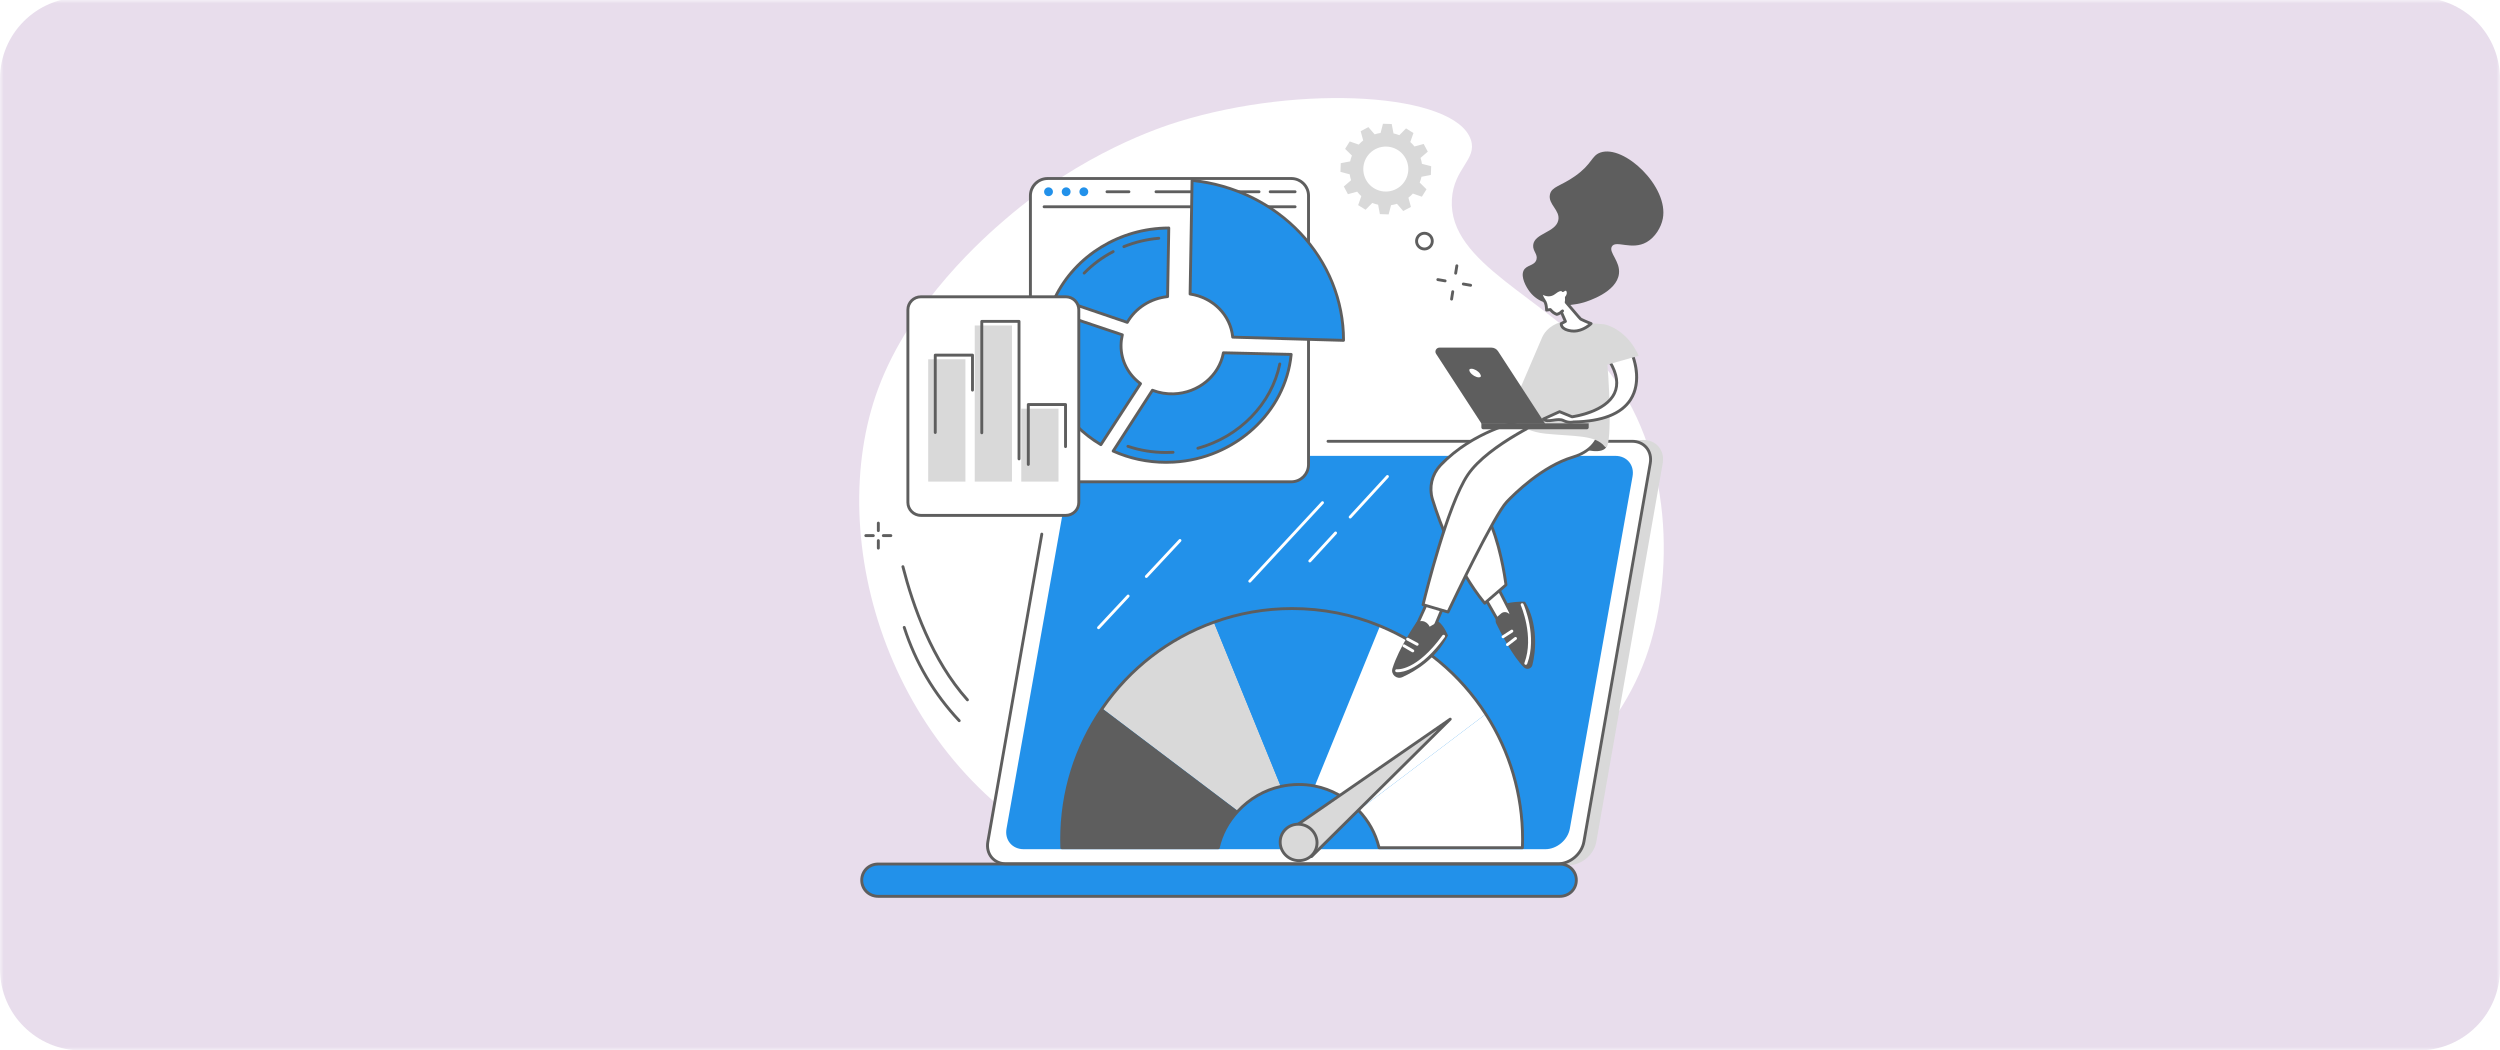 <svg xmlns="http://www.w3.org/2000/svg" xmlns:xlink="http://www.w3.org/1999/xlink" width="476" zoomAndPan="magnify" viewBox="0 0 357 150" height="200" preserveAspectRatio="xMidYMid meet" version="1.2"><defs><filter x="0%" y="0%" width="100%" filterUnits="objectBoundingBox" id="b227015848" height="100%"><feColorMatrix values="0 0 0 0 1 0 0 0 0 1 0 0 0 0 1 0 0 0 1 0" type="matrix" in="SourceGraphic"/></filter><clipPath id="e872dfbdcd"><path d="M 11.617 -0.367 L 345.383 -0.367 C 348.465 -0.367 351.418 0.855 353.598 3.035 C 355.777 5.215 357 8.168 357 11.25 L 357 138.383 C 357 141.465 355.777 144.418 353.598 146.598 C 351.418 148.777 348.465 150 345.383 150 L 11.617 150 C 5.203 150 0 144.797 0 138.383 L 0 11.25 C 0 4.832 5.203 -0.367 11.617 -0.367 Z M 11.617 -0.367 "/></clipPath><clipPath id="037f0a0ee6"><rect x="0" width="357" y="0" height="150"/></clipPath></defs><g id="1c4c5d932d"><rect x="0" width="357" y="0" height="150" style="fill:#ffffff;fill-opacity:1;stroke:none;"/><rect x="0" width="357" y="0" height="150" style="fill:#ffffff;fill-opacity:1;stroke:none;"/><g mask="url(#5b1308754a)" transform="matrix(1,0,0,1,0,-0)"><g clip-path="url(#037f0a0ee6)"><g clip-rule="nonzero" clip-path="url(#e872dfbdcd)"><rect x="0" width="357" height="150" y="0" style="fill:#ab85bb;fill-opacity:1;stroke:none;"/></g></g><mask id="5b1308754a"><g filter="url(#b227015848)"><rect x="0" width="357" y="0" height="150" style="fill:#000000;fill-opacity:0.28;stroke:none;"/></g></mask></g><path style=" stroke:none;fill-rule:nonzero;fill:#ffffff;fill-opacity:1;" d="M 168.254 17.383 C 165.754 18.16 154.652 21.758 143.566 31.309 C 140.879 33.621 130.023 42.973 125.387 55.543 C 117.492 76.941 126.938 109.492 154.148 122.578 C 185.84 137.812 225.871 119.059 235 93.957 C 239.051 82.824 239.234 64.363 229.031 52.191 C 220.824 42.395 206.781 37.738 207.328 28.473 C 207.586 24.008 210.98 22.773 210.039 19.961 C 207.809 13.297 185.938 11.914 168.254 17.383 "/><path style=" stroke:none;fill-rule:nonzero;fill:#d9d9d9;fill-opacity:1;" d="M 199.402 26.977 C 197.836 27.812 195.891 27.219 195.055 25.656 C 194.223 24.09 194.816 22.145 196.383 21.309 C 197.949 20.473 199.895 21.066 200.73 22.633 C 201.562 24.199 200.973 26.145 199.402 26.977 Z M 203.887 21.656 L 203.301 20.555 L 201.984 20.918 C 201.805 20.688 201.605 20.473 201.391 20.281 L 201.84 18.996 L 200.781 18.336 L 199.824 19.305 C 199.555 19.199 199.273 19.113 198.992 19.051 L 198.738 17.711 L 197.488 17.672 L 197.145 18.988 C 196.859 19.027 196.578 19.094 196.297 19.184 L 195.406 18.152 L 194.305 18.738 L 194.664 20.055 C 194.434 20.234 194.223 20.434 194.027 20.645 L 192.742 20.199 L 192.082 21.258 L 193.055 22.215 C 192.945 22.484 192.859 22.762 192.801 23.047 L 191.461 23.301 L 191.418 24.547 L 192.734 24.891 C 192.777 25.176 192.844 25.461 192.934 25.738 L 191.898 26.629 L 192.484 27.73 L 193.801 27.371 C 193.984 27.602 194.18 27.812 194.395 28.008 L 193.945 29.293 L 195.004 29.953 L 195.965 28.98 C 196.234 29.09 196.512 29.172 196.793 29.234 L 197.047 30.574 L 198.297 30.617 L 198.641 29.301 C 198.926 29.258 199.211 29.191 199.488 29.102 L 200.379 30.133 L 201.48 29.547 L 201.121 28.234 C 201.352 28.051 201.562 27.852 201.758 27.641 L 203.043 28.09 L 203.703 27.031 L 202.734 26.07 C 202.84 25.801 202.926 25.523 202.988 25.242 L 204.328 24.984 L 204.371 23.738 L 203.051 23.395 C 203.012 23.109 202.945 22.828 202.855 22.547 L 203.887 21.656 "/><path style=" stroke:none;fill-rule:nonzero;fill:#5e5e5e;fill-opacity:1;" d="M 207.871 39.219 C 207.859 39.219 207.848 39.219 207.836 39.219 C 207.723 39.199 207.648 39.094 207.664 38.98 L 207.832 37.922 C 207.852 37.809 207.957 37.73 208.07 37.75 C 208.184 37.77 208.262 37.875 208.242 37.988 L 208.074 39.043 C 208.059 39.148 207.973 39.219 207.871 39.219 "/><path style=" stroke:none;fill-rule:nonzero;fill:#5e5e5e;fill-opacity:1;" d="M 207.289 42.918 C 207.277 42.918 207.266 42.918 207.254 42.918 C 207.141 42.898 207.062 42.793 207.082 42.68 L 207.25 41.621 C 207.266 41.508 207.371 41.43 207.484 41.449 C 207.598 41.469 207.676 41.574 207.656 41.688 L 207.492 42.742 C 207.477 42.848 207.387 42.918 207.289 42.918 "/><path style=" stroke:none;fill-rule:nonzero;fill:#5e5e5e;fill-opacity:1;" d="M 206.363 40.316 C 206.352 40.316 206.34 40.316 206.328 40.312 L 205.285 40.133 C 205.172 40.113 205.098 40.008 205.117 39.895 C 205.137 39.781 205.246 39.703 205.359 39.723 L 206.398 39.906 C 206.512 39.922 206.586 40.031 206.566 40.145 C 206.551 40.246 206.461 40.316 206.363 40.316 "/><path style=" stroke:none;fill-rule:nonzero;fill:#5e5e5e;fill-opacity:1;" d="M 210.004 40.945 C 209.992 40.945 209.98 40.945 209.969 40.941 L 208.926 40.762 C 208.812 40.742 208.738 40.637 208.758 40.523 C 208.777 40.41 208.883 40.332 208.996 40.352 L 210.039 40.531 C 210.152 40.551 210.227 40.66 210.207 40.773 C 210.188 40.875 210.102 40.945 210.004 40.945 "/><path style=" stroke:none;fill-rule:nonzero;fill:#5e5e5e;fill-opacity:1;" d="M 203.41 33.516 C 202.918 33.516 202.512 33.906 202.496 34.402 C 202.488 34.645 202.574 34.879 202.742 35.055 C 202.91 35.234 203.137 35.34 203.379 35.348 C 203.625 35.355 203.855 35.266 204.035 35.098 C 204.215 34.934 204.316 34.707 204.324 34.461 C 204.332 34.215 204.246 33.984 204.078 33.805 C 203.91 33.625 203.684 33.523 203.441 33.516 C 203.43 33.516 203.418 33.516 203.41 33.516 Z M 203.41 35.762 C 203.395 35.762 203.383 35.762 203.367 35.762 C 203.012 35.75 202.68 35.602 202.438 35.34 C 202.195 35.082 202.066 34.742 202.078 34.387 C 202.105 33.652 202.723 33.078 203.453 33.102 C 203.809 33.113 204.137 33.262 204.379 33.52 C 204.625 33.781 204.75 34.117 204.738 34.473 C 204.727 34.828 204.578 35.16 204.32 35.402 C 204.07 35.633 203.75 35.762 203.41 35.762 "/><path style=" stroke:none;fill-rule:nonzero;fill:#5e5e5e;fill-opacity:1;" d="M 136.977 103.125 C 136.922 103.125 136.867 103.102 136.824 103.059 C 133.203 99.203 130.547 94.695 128.926 89.656 C 128.891 89.547 128.949 89.43 129.059 89.395 C 129.168 89.359 129.285 89.422 129.32 89.531 C 130.922 94.512 133.547 98.965 137.129 102.773 C 137.207 102.859 137.203 102.988 137.117 103.066 C 137.078 103.105 137.027 103.125 136.977 103.125 "/><path style=" stroke:none;fill-rule:nonzero;fill:#5e5e5e;fill-opacity:1;" d="M 138.148 100.148 C 138.09 100.148 138.035 100.125 137.992 100.078 C 132.922 94.422 130.16 86.566 128.734 80.973 C 128.707 80.859 128.773 80.746 128.883 80.719 C 128.996 80.691 129.109 80.758 129.137 80.871 C 130.551 86.418 133.289 94.207 138.305 99.801 C 138.379 99.887 138.371 100.016 138.289 100.094 C 138.246 100.129 138.199 100.148 138.148 100.148 "/><path style=" stroke:none;fill-rule:nonzero;fill:#5e5e5e;fill-opacity:1;" d="M 125.426 75.98 C 125.309 75.98 125.219 75.887 125.219 75.773 L 125.219 74.699 C 125.219 74.582 125.309 74.492 125.426 74.492 C 125.539 74.492 125.633 74.582 125.633 74.699 L 125.633 75.773 C 125.633 75.887 125.539 75.98 125.426 75.98 "/><path style=" stroke:none;fill-rule:nonzero;fill:#5e5e5e;fill-opacity:1;" d="M 125.426 78.48 C 125.309 78.48 125.219 78.387 125.219 78.273 L 125.219 77.199 C 125.219 77.086 125.309 76.992 125.426 76.992 C 125.539 76.992 125.633 77.086 125.633 77.199 L 125.633 78.273 C 125.633 78.387 125.539 78.48 125.426 78.48 "/><path style=" stroke:none;fill-rule:nonzero;fill:#5e5e5e;fill-opacity:1;" d="M 124.711 76.695 L 123.637 76.695 C 123.523 76.695 123.43 76.602 123.43 76.484 C 123.43 76.371 123.523 76.277 123.637 76.277 L 124.711 76.277 C 124.824 76.277 124.918 76.371 124.918 76.484 C 124.918 76.602 124.824 76.695 124.711 76.695 "/><path style=" stroke:none;fill-rule:nonzero;fill:#5e5e5e;fill-opacity:1;" d="M 127.211 76.695 L 126.137 76.695 C 126.023 76.695 125.93 76.602 125.93 76.484 C 125.93 76.371 126.023 76.277 126.137 76.277 L 127.211 76.277 C 127.328 76.277 127.422 76.371 127.422 76.484 C 127.422 76.602 127.328 76.695 127.211 76.695 "/><path style=" stroke:none;fill-rule:nonzero;fill:#d9d9d9;fill-opacity:1;" d="M 203.477 121.027 C 201.656 119.543 199.746 118.156 197.789 116.832 C 193.82 114.152 189.637 111.754 185.41 109.43 C 183.184 108.207 180.875 107.102 178.594 105.961 C 176.301 104.82 174 103.684 171.699 102.551 C 169.598 101.516 167.496 100.48 165.398 99.438 C 160.629 83.312 155.449 65.035 156.477 65.035 L 234.68 62.824 C 236.523 62.824 237.758 64.324 237.434 66.164 L 227.957 120.199 C 227.633 122.043 225.875 123.539 224.031 123.539 L 206.629 123.539 C 205.602 122.676 204.516 121.875 203.477 121.027 "/><path style=" stroke:none;fill-rule:nonzero;fill:#ffffff;fill-opacity:1;" d="M 154.242 63.016 L 233.059 63.016 C 234.797 63.016 235.961 64.426 235.656 66.164 L 226.18 120.199 C 225.875 121.941 224.215 123.352 222.477 123.352 L 143.664 123.352 C 141.922 123.352 140.762 121.941 141.066 120.199 L 150.543 66.164 C 150.848 64.426 152.504 63.016 154.242 63.016 "/><path style=" stroke:none;fill-rule:nonzero;fill:#2291ea;fill-opacity:1;" d="M 156.188 65.098 L 230.676 65.098 C 232.32 65.098 233.418 66.41 233.129 68.031 L 224.172 118.336 C 223.883 119.953 222.316 121.266 220.672 121.266 L 146.188 121.266 C 144.543 121.266 143.441 119.953 143.73 118.336 L 152.688 68.031 C 152.977 66.41 154.543 65.098 156.188 65.098 "/><path style=" stroke:none;fill-rule:nonzero;fill:#2291ea;fill-opacity:1;" d="M 125.406 123.383 L 222.746 123.383 C 224.043 123.383 225.098 124.391 225.098 125.688 C 225.098 126.984 224.043 127.996 222.746 127.996 L 125.406 127.996 C 124.105 127.996 123.055 126.988 123.055 125.688 C 123.055 124.391 124.105 123.383 125.406 123.383 "/><path style=" stroke:none;fill-rule:nonzero;fill:#5e5e5e;fill-opacity:1;" d="M 125.406 123.59 C 124.203 123.59 123.262 124.512 123.262 125.688 C 123.262 126.867 124.203 127.789 125.406 127.789 L 222.746 127.789 C 223.949 127.789 224.891 126.867 224.891 125.688 C 224.891 124.512 223.949 123.59 222.746 123.59 Z M 222.746 128.203 L 125.406 128.203 C 123.969 128.203 122.848 127.098 122.848 125.688 C 122.848 124.277 123.969 123.176 125.406 123.176 L 222.746 123.176 C 224.18 123.176 225.305 124.277 225.305 125.688 C 225.305 127.098 224.18 128.203 222.746 128.203 "/><path style=" stroke:none;fill-rule:nonzero;fill:#5e5e5e;fill-opacity:1;" d="M 222.477 123.559 L 143.664 123.559 C 142.766 123.559 141.984 123.211 141.453 122.578 C 140.91 121.934 140.699 121.078 140.859 120.164 L 148.566 76.238 C 148.586 76.125 148.691 76.047 148.805 76.066 C 148.918 76.086 148.992 76.195 148.973 76.309 L 141.27 120.238 C 141.133 121.027 141.309 121.762 141.77 122.312 C 142.219 122.848 142.891 123.145 143.664 123.145 L 222.477 123.145 C 224.117 123.145 225.688 121.809 225.977 120.164 L 235.453 66.129 C 235.59 65.34 235.414 64.602 234.953 64.055 C 234.5 63.516 233.828 63.223 233.059 63.223 L 189.641 63.223 C 189.527 63.223 189.434 63.129 189.434 63.016 C 189.434 62.898 189.527 62.809 189.641 62.809 L 233.059 62.809 C 233.953 62.809 234.738 63.156 235.27 63.785 C 235.812 64.43 236.02 65.289 235.859 66.199 L 226.387 120.238 C 226.062 122.07 224.309 123.559 222.477 123.559 "/><path style=" stroke:none;fill-rule:nonzero;fill:#d9d9d9;fill-opacity:1;" d="M 157.398 101.176 L 176.762 115.816 C 178.371 114.074 180.496 112.82 182.895 112.293 L 173.34 88.852 C 166.824 91.207 161.262 95.562 157.398 101.176 "/><path style=" stroke:none;fill-rule:nonzero;fill:#5e5e5e;fill-opacity:1;" d="M 151.605 119.824 C 151.605 120.207 151.617 120.566 151.629 120.984 L 173.965 120.984 C 174.453 119.02 175.434 117.254 176.762 115.816 L 157.398 101.176 C 153.746 106.477 151.605 112.902 151.605 119.824 "/><path style=" stroke:none;fill-rule:nonzero;fill:#2291ea;fill-opacity:1;" d="M 184.516 86.902 C 180.594 86.902 176.828 87.59 173.34 88.852 L 182.895 112.293 C 183.715 112.109 184.57 112.016 185.449 112.016 C 186.238 112.016 187.008 112.094 187.754 112.242 L 197.066 89.383 C 193.199 87.785 188.961 86.902 184.516 86.902 "/><path style=" stroke:none;fill-rule:nonzero;fill:#ffffff;fill-opacity:1;" d="M 212.168 101.973 L 194.02 115.695 C 195.406 117.152 196.43 118.965 196.93 120.984 L 217.402 120.984 C 217.414 120.566 217.426 120.203 217.426 119.82 C 217.426 113.242 215.492 107.117 212.168 101.973 "/><path style=" stroke:none;fill-rule:nonzero;fill:#ffffff;fill-opacity:1;" d="M 197.066 89.383 L 187.754 112.242 C 190.195 112.723 192.367 113.957 194.02 115.695 L 212.168 101.973 C 208.555 96.383 203.293 91.957 197.066 89.383 "/><path style=" stroke:none;fill-rule:nonzero;fill:#5e5e5e;fill-opacity:1;" d="M 197.094 120.844 L 217.199 120.844 C 217.211 120.461 217.219 120.145 217.219 119.855 C 217.219 113.516 215.41 107.371 211.996 102.086 C 208.355 96.453 203.164 92.129 196.988 89.578 C 193.027 87.938 188.832 87.109 184.516 87.109 C 180.703 87.109 176.969 87.762 173.41 89.047 C 166.957 91.379 161.48 95.613 157.57 101.293 C 153.805 106.758 151.812 113.18 151.812 119.859 C 151.812 120.148 151.82 120.457 151.828 120.844 L 173.801 120.844 C 174.285 118.91 175.203 117.227 176.609 115.707 C 178.305 113.879 180.461 112.633 182.848 112.105 C 184.543 111.734 186.219 111.73 187.793 112.043 C 190.211 112.52 192.418 113.746 194.168 115.59 C 195.602 117.094 196.586 118.863 197.094 120.844 Z M 217.402 121.262 L 196.93 121.262 C 196.836 121.262 196.75 121.195 196.73 121.102 C 196.25 119.125 195.289 117.367 193.867 115.875 C 192.176 114.094 190.047 112.91 187.711 112.449 C 186.191 112.148 184.578 112.152 182.938 112.512 C 180.633 113.02 178.551 114.223 176.914 115.988 C 175.52 117.5 174.621 119.168 174.168 121.102 C 174.145 121.195 174.062 121.262 173.965 121.262 L 151.629 121.262 C 151.516 121.262 151.426 121.172 151.422 121.059 C 151.406 120.57 151.398 120.203 151.398 119.859 C 151.398 113.098 153.414 106.594 157.227 101.055 C 161.188 95.305 166.734 91.02 173.27 88.656 C 176.871 87.355 180.656 86.695 184.516 86.695 C 188.887 86.695 193.137 87.535 197.145 89.191 C 203.402 91.777 208.656 96.156 212.344 101.859 C 215.805 107.211 217.633 113.438 217.633 119.855 C 217.633 120.195 217.625 120.578 217.609 121.059 C 217.605 121.172 217.516 121.262 217.402 121.262 "/><path style=" stroke:none;fill-rule:nonzero;fill:#d9d9d9;fill-opacity:1;" d="M 184.691 118.168 L 207.094 102.695 L 187.277 122.32 L 184.691 118.168 "/><path style=" stroke:none;fill-rule:nonzero;fill:#5e5e5e;fill-opacity:1;" d="M 184.973 118.227 L 187.316 121.988 L 205.277 104.203 Z M 187.277 122.527 C 187.266 122.527 187.258 122.527 187.25 122.527 C 187.188 122.52 187.133 122.484 187.098 122.43 L 184.516 118.277 C 184.457 118.184 184.48 118.059 184.574 117.996 L 206.977 102.523 C 207.066 102.461 207.184 102.48 207.254 102.562 C 207.324 102.645 207.316 102.766 207.242 102.84 L 187.422 122.469 C 187.383 122.508 187.328 122.527 187.277 122.527 "/><path style=" stroke:none;fill-rule:nonzero;fill:#d9d9d9;fill-opacity:1;" d="M 188.074 120.297 C 188.102 121.734 186.945 122.898 185.488 122.898 C 184.035 122.898 182.836 121.734 182.809 120.297 C 182.781 118.863 183.938 117.699 185.391 117.699 C 186.844 117.699 188.043 118.863 188.074 120.297 "/><path style=" stroke:none;fill-rule:nonzero;fill:#5e5e5e;fill-opacity:1;" d="M 185.391 117.906 C 184.738 117.906 184.129 118.156 183.68 118.617 C 183.238 119.066 183.004 119.66 183.016 120.293 C 183.039 121.617 184.152 122.691 185.488 122.691 C 186.145 122.691 186.75 122.438 187.199 121.98 C 187.641 121.531 187.875 120.934 187.863 120.301 C 187.84 118.98 186.73 117.906 185.391 117.906 Z M 185.488 123.105 C 183.926 123.105 182.629 121.848 182.602 120.301 C 182.586 119.559 182.863 118.855 183.383 118.324 C 183.914 117.785 184.625 117.488 185.391 117.488 C 186.953 117.488 188.25 118.746 188.281 120.293 C 188.293 121.039 188.016 121.742 187.496 122.27 C 186.969 122.809 186.254 123.105 185.488 123.105 "/><path style=" stroke:none;fill-rule:nonzero;fill:#ffffff;fill-opacity:1;" d="M 187.043 80.316 C 186.992 80.316 186.941 80.297 186.902 80.262 C 186.816 80.184 186.812 80.055 186.887 79.969 L 190.566 75.969 C 190.641 75.883 190.773 75.879 190.859 75.953 C 190.941 76.031 190.949 76.164 190.871 76.246 L 187.195 80.25 C 187.152 80.293 187.098 80.316 187.043 80.316 "/><path style=" stroke:none;fill-rule:nonzero;fill:#ffffff;fill-opacity:1;" d="M 192.805 74.043 C 192.754 74.043 192.703 74.023 192.664 73.988 C 192.582 73.91 192.574 73.777 192.652 73.695 L 197.973 67.902 C 198.051 67.816 198.184 67.812 198.266 67.891 C 198.352 67.965 198.355 68.098 198.277 68.184 L 192.957 73.977 C 192.918 74.02 192.863 74.043 192.805 74.043 "/><path style=" stroke:none;fill-rule:nonzero;fill:#ffffff;fill-opacity:1;" d="M 178.469 83.199 C 178.418 83.199 178.367 83.184 178.328 83.145 C 178.242 83.066 178.238 82.938 178.316 82.852 L 188.699 71.641 C 188.777 71.555 188.906 71.551 188.992 71.629 C 189.078 71.707 189.082 71.836 189.004 71.922 L 178.621 83.133 C 178.578 83.18 178.523 83.199 178.469 83.199 "/><path style=" stroke:none;fill-rule:nonzero;fill:#ffffff;fill-opacity:1;" d="M 156.871 89.848 C 156.82 89.848 156.77 89.828 156.73 89.789 C 156.645 89.711 156.641 89.582 156.719 89.496 L 160.945 84.973 C 161.023 84.887 161.152 84.883 161.238 84.961 C 161.32 85.039 161.324 85.172 161.246 85.254 L 157.023 89.781 C 156.984 89.824 156.926 89.848 156.871 89.848 "/><path style=" stroke:none;fill-rule:nonzero;fill:#ffffff;fill-opacity:1;" d="M 163.699 82.531 C 163.648 82.531 163.598 82.512 163.559 82.477 C 163.473 82.398 163.469 82.266 163.547 82.184 L 168.348 77.039 C 168.426 76.953 168.559 76.949 168.641 77.027 C 168.727 77.105 168.73 77.238 168.652 77.32 L 163.852 82.465 C 163.809 82.508 163.754 82.531 163.699 82.531 "/><path style=" stroke:none;fill-rule:nonzero;fill:#5e5e5e;fill-opacity:1;" d="M 225.445 63.934 C 225.445 63.934 228.117 64.93 229.168 64.094 C 230.215 63.254 227.543 61.84 226.914 61.945 C 226.285 62.051 225.445 63.934 225.445 63.934 "/><path style=" stroke:none;fill-rule:nonzero;fill:#ffffff;fill-opacity:1;" d="M 212.016 85.301 L 214.531 89.703 L 215.895 87.816 L 213.691 83.52 L 212.016 85.301 "/><path style=" stroke:none;fill-rule:nonzero;fill:#5e5e5e;fill-opacity:1;" d="M 212.273 85.332 L 214.551 89.32 L 215.652 87.797 L 213.641 83.875 Z M 214.531 89.91 C 214.527 89.91 214.523 89.91 214.52 89.91 C 214.449 89.906 214.387 89.867 214.352 89.805 L 211.836 85.402 C 211.789 85.324 211.801 85.223 211.863 85.156 L 213.543 83.375 C 213.586 83.328 213.656 83.305 213.723 83.312 C 213.789 83.32 213.848 83.363 213.879 83.422 L 216.078 87.719 C 216.113 87.789 216.105 87.875 216.062 87.938 L 214.699 89.824 C 214.66 89.879 214.598 89.91 214.531 89.91 "/><path style=" stroke:none;fill-rule:nonzero;fill:#5e5e5e;fill-opacity:1;" d="M 213.66 89.031 C 214.324 90.398 216.004 93.715 217.621 95.305 C 218.016 95.691 218.68 95.512 218.824 94.977 C 219.328 93.062 219.668 89.074 217.781 85.93 C 217.781 85.93 216.883 85.824 215.207 86.137 L 215.578 87.711 L 215.375 87.562 C 215.062 87.34 214.641 87.359 214.355 87.609 L 213.871 88.023 C 213.578 88.27 213.492 88.684 213.66 89.031 "/><path style=" stroke:none;fill-rule:nonzero;fill:#ffffff;fill-opacity:1;" d="M 217.883 94.941 C 217.859 94.941 217.836 94.934 217.812 94.926 C 217.703 94.887 217.648 94.766 217.691 94.656 C 219.109 90.902 217.191 86.477 217.172 86.434 C 217.125 86.328 217.172 86.203 217.277 86.156 C 217.383 86.113 217.504 86.16 217.551 86.266 C 217.633 86.449 219.559 90.895 218.078 94.805 C 218.047 94.887 217.969 94.941 217.883 94.941 "/><path style=" stroke:none;fill-rule:nonzero;fill:#ffffff;fill-opacity:1;" d="M 214.637 91.145 C 214.566 91.145 214.5 91.109 214.461 91.051 C 214.398 90.953 214.426 90.824 214.523 90.762 L 215.781 89.945 C 215.875 89.883 216.004 89.91 216.066 90.008 C 216.129 90.105 216.102 90.23 216.008 90.297 L 214.75 91.109 C 214.715 91.133 214.676 91.145 214.637 91.145 "/><path style=" stroke:none;fill-rule:nonzero;fill:#ffffff;fill-opacity:1;" d="M 215.266 92.262 C 215.203 92.262 215.141 92.234 215.098 92.18 C 215.027 92.09 215.047 91.961 215.137 91.891 L 216.289 91.004 C 216.383 90.934 216.512 90.953 216.582 91.043 C 216.652 91.133 216.633 91.266 216.543 91.332 L 215.391 92.219 C 215.352 92.246 215.309 92.262 215.266 92.262 "/><path style=" stroke:none;fill-rule:nonzero;fill:#ffffff;fill-opacity:1;" d="M 204.051 85.402 C 204.051 85.508 201.746 90.539 201.746 90.539 L 204.363 90.75 L 206.148 86.453 L 204.051 85.402 "/><path style=" stroke:none;fill-rule:nonzero;fill:#5e5e5e;fill-opacity:1;" d="M 202.059 90.355 L 204.23 90.531 L 205.883 86.551 L 204.16 85.691 C 203.977 86.125 203.473 87.266 202.059 90.355 Z M 204.363 90.957 C 204.359 90.957 204.355 90.957 204.348 90.957 L 201.73 90.746 C 201.66 90.742 201.602 90.703 201.566 90.645 C 201.531 90.586 201.527 90.516 201.555 90.453 C 202.438 88.535 203.766 85.613 203.848 85.363 C 203.859 85.309 203.895 85.258 203.941 85.227 C 204.004 85.191 204.078 85.188 204.145 85.219 L 206.242 86.266 C 206.336 86.316 206.379 86.43 206.34 86.531 L 204.559 90.828 C 204.523 90.906 204.449 90.957 204.363 90.957 "/><path style=" stroke:none;fill-rule:nonzero;fill:#5e5e5e;fill-opacity:1;" d="M 204.156 89.492 C 204.156 89.492 203.633 88.234 202.27 88.863 C 202.27 88.863 199.77 92.477 198.84 95.457 C 198.574 96.301 199.441 97.062 200.246 96.699 C 202.133 95.848 205.086 94.062 206.773 90.75 C 206.773 90.75 206.25 89.387 205.414 88.758 L 204.156 89.492 "/><path style=" stroke:none;fill-rule:nonzero;fill:#ffffff;fill-opacity:1;" d="M 199.602 95.996 C 199.492 95.996 199.426 95.988 199.41 95.984 C 199.297 95.969 199.219 95.863 199.234 95.75 C 199.25 95.637 199.355 95.559 199.469 95.574 C 199.5 95.578 202.246 95.879 205.98 90.73 C 206.047 90.641 206.176 90.617 206.27 90.688 C 206.363 90.754 206.383 90.883 206.316 90.977 C 202.93 95.641 200.32 95.996 199.602 95.996 "/><path style=" stroke:none;fill-rule:nonzero;fill:#ffffff;fill-opacity:1;" d="M 201.746 93.156 C 201.711 93.156 201.672 93.148 201.641 93.129 L 200.383 92.395 C 200.285 92.34 200.25 92.211 200.309 92.113 C 200.367 92.012 200.492 91.98 200.594 92.039 L 201.852 92.77 C 201.949 92.828 201.98 92.957 201.926 93.055 C 201.887 93.121 201.816 93.156 201.746 93.156 "/><path style=" stroke:none;fill-rule:nonzero;fill:#ffffff;fill-opacity:1;" d="M 202.375 92.215 C 202.34 92.215 202.309 92.207 202.273 92.191 L 200.914 91.457 C 200.812 91.402 200.773 91.277 200.828 91.176 C 200.883 91.074 201.008 91.035 201.109 91.09 L 202.473 91.824 C 202.574 91.879 202.609 92.004 202.559 92.105 C 202.52 92.176 202.449 92.215 202.375 92.215 "/><path style=" stroke:none;fill-rule:nonzero;fill:#ffffff;fill-opacity:1;" d="M 217.465 60.043 C 217.465 60.043 210.633 61.262 205.711 66.426 C 204.469 67.727 204.031 69.602 204.562 71.32 C 205.656 74.848 208.039 81.293 212.016 86.137 L 215.055 83.52 C 215.055 83.52 214.32 77.441 212.332 73.668 C 210.34 69.895 221.973 61.719 221.973 61.719 L 217.465 60.043 "/><path style=" stroke:none;fill-rule:nonzero;fill:#5e5e5e;fill-opacity:1;" d="M 217.449 60.258 C 216.793 60.387 210.449 61.758 205.863 66.566 C 204.672 67.816 204.25 69.613 204.762 71.262 C 205.812 74.652 208.148 81.02 212.043 85.844 L 214.836 83.434 C 214.723 82.598 213.949 77.184 212.145 73.766 C 210.262 70.191 219.625 63.16 221.535 61.777 Z M 212.016 86.348 C 212.008 86.348 212.004 86.348 211.996 86.344 C 211.941 86.34 211.891 86.312 211.855 86.27 C 207.836 81.375 205.438 74.84 204.363 71.383 C 203.809 69.594 204.27 67.637 205.562 66.281 C 210.473 61.129 217.359 59.852 217.43 59.84 C 217.465 59.832 217.504 59.836 217.539 59.848 L 222.043 61.523 C 222.117 61.551 222.168 61.617 222.176 61.691 C 222.188 61.77 222.152 61.844 222.09 61.891 C 221.977 61.973 210.629 70 212.512 73.57 C 214.5 77.332 215.254 83.434 215.262 83.492 C 215.27 83.562 215.242 83.629 215.191 83.676 L 212.152 86.297 C 212.113 86.328 212.066 86.348 212.016 86.348 "/><path style=" stroke:none;fill-rule:nonzero;fill:#ffffff;fill-opacity:1;" d="M 203.215 86.348 L 206.777 87.395 C 206.777 87.395 213.273 73.668 215.16 71.676 C 217.047 69.684 220.715 66.434 224.594 65.281 C 228.469 64.129 228.469 61.195 228.469 61.195 L 221.867 59.309 C 221.867 59.309 212.645 63.293 209.605 67.797 C 206.566 72.305 203.215 86.348 203.215 86.348 "/><path style=" stroke:none;fill-rule:nonzero;fill:#5e5e5e;fill-opacity:1;" d="M 203.461 86.203 L 206.664 87.148 C 207.434 85.527 213.211 73.434 215.008 71.531 C 216.129 70.352 220.125 66.395 224.531 65.082 C 227.746 64.129 228.191 61.953 228.254 61.348 L 221.883 59.527 C 221.039 59.902 212.613 63.711 209.777 67.914 C 206.984 72.055 203.875 84.508 203.461 86.203 Z M 206.777 87.602 C 206.758 87.602 206.738 87.602 206.715 87.594 L 203.152 86.547 C 203.047 86.516 202.984 86.406 203.012 86.301 C 203.148 85.727 206.406 72.168 209.434 67.68 C 212.473 63.176 221.406 59.281 221.785 59.117 C 221.828 59.098 221.879 59.098 221.926 59.109 L 228.527 60.996 C 228.617 61.02 228.676 61.102 228.676 61.195 C 228.676 61.227 228.633 64.297 224.652 65.48 C 220.34 66.762 216.41 70.656 215.312 71.816 C 213.469 73.762 207.027 87.348 206.965 87.484 C 206.93 87.559 206.855 87.602 206.777 87.602 "/><path style=" stroke:none;fill-rule:nonzero;fill:#d9d9d9;fill-opacity:1;" d="M 233.812 50.402 C 232.031 46.84 229.098 46.312 229.098 46.312 L 224.066 45.895 C 222.496 45.789 220.824 46.762 220.203 48.211 L 215.578 58.996 C 215.578 58.996 216.523 61.512 220.715 61.93 C 224.906 62.348 227.789 62.086 229.152 63.762 C 230.047 64.867 230.02 57.496 229.504 51.664 L 233.812 50.402 "/><path style=" stroke:none;fill-rule:nonzero;fill:#ffffff;fill-opacity:1;" d="M 220.398 59.832 L 222.703 58.785 L 224.488 59.52 C 224.488 59.52 234.043 58.309 229.77 51.469 C 229.754 51.441 233.129 50.758 233.129 50.758 C 233.129 50.758 237.023 60.043 224.695 60.254 C 224.695 60.254 224.066 60.461 223.23 60.043 C 222.391 59.625 220.922 60.461 220.398 59.832 "/><path style=" stroke:none;fill-rule:nonzero;fill:#5e5e5e;fill-opacity:1;" d="M 222.609 59.711 C 222.863 59.711 223.105 59.75 223.32 59.855 C 224.066 60.227 224.609 60.062 224.633 60.055 C 224.652 60.051 224.672 60.047 224.691 60.047 C 228.688 59.977 231.363 58.945 232.648 56.98 C 234.16 54.668 233.254 51.707 232.996 50.996 C 232.02 51.195 230.652 51.477 230.094 51.602 C 231.141 53.375 231.355 54.941 230.73 56.254 C 229.391 59.074 224.711 59.699 224.512 59.727 C 224.477 59.73 224.441 59.723 224.41 59.711 L 222.711 59.012 L 220.859 59.852 C 221.102 59.895 221.43 59.848 221.773 59.797 C 222.051 59.754 222.336 59.711 222.609 59.711 Z M 224.277 60.512 C 223.988 60.512 223.59 60.453 223.137 60.227 C 222.805 60.062 222.312 60.133 221.832 60.207 C 221.223 60.297 220.594 60.391 220.242 59.965 C 220.199 59.918 220.184 59.852 220.199 59.785 C 220.211 59.723 220.254 59.672 220.316 59.645 L 222.621 58.598 C 222.672 58.574 222.73 58.57 222.785 58.594 L 224.512 59.305 C 225.031 59.227 229.188 58.539 230.355 56.078 C 230.941 54.84 230.688 53.324 229.594 51.578 C 229.559 51.523 229.555 51.449 229.582 51.387 C 229.641 51.25 229.641 51.25 233.09 50.555 C 233.188 50.535 233.285 50.586 233.32 50.676 C 233.383 50.828 234.84 54.383 233 57.207 C 231.637 59.289 228.855 60.387 224.727 60.461 C 224.66 60.477 224.5 60.512 224.277 60.512 "/><path style=" stroke:none;fill-rule:nonzero;fill:#d9d9d9;fill-opacity:1;" d="M 229.312 52.133 L 233.992 50.809 L 233.816 50.402 C 233.816 50.402 233.281 49.992 233.18 49.992 C 233.078 49.992 230.434 49.895 230.434 49.895 L 228.805 50.402 L 229.312 52.133 "/><path style=" stroke:none;fill-rule:nonzero;fill:#5e5e5e;fill-opacity:1;" d="M 211.574 60.52 L 220.664 60.52 L 213.922 50.156 C 213.715 49.832 213.348 49.637 212.953 49.637 L 205.574 49.637 C 205.105 49.637 204.82 50.137 205.07 50.523 L 211.574 60.52 "/><path style=" stroke:none;fill-rule:nonzero;fill:#ffffff;fill-opacity:1;" d="M 209.762 53.27 C 210.055 53.727 210.691 54.094 211.18 54.094 C 211.668 54.094 211.824 53.727 211.527 53.27 C 211.234 52.816 210.598 52.449 210.109 52.449 C 209.621 52.449 209.465 52.816 209.762 53.27 "/><path style=" stroke:none;fill-rule:nonzero;fill:#5e5e5e;fill-opacity:1;" d="M 209.934 53.156 C 210.191 53.551 210.762 53.887 211.18 53.887 C 211.316 53.887 211.414 53.848 211.449 53.785 C 211.496 53.699 211.457 53.547 211.355 53.383 C 211.098 52.988 210.527 52.656 210.109 52.656 C 209.973 52.656 209.875 52.695 209.84 52.758 C 209.793 52.844 209.828 52.996 209.934 53.156 Z M 211.18 54.301 C 210.621 54.301 209.922 53.898 209.586 53.383 C 209.391 53.086 209.352 52.785 209.473 52.562 C 209.586 52.355 209.812 52.242 210.109 52.242 C 210.668 52.242 211.367 52.645 211.703 53.156 C 211.898 53.457 211.938 53.758 211.816 53.98 C 211.703 54.188 211.477 54.301 211.18 54.301 "/><path style=" stroke:none;fill-rule:nonzero;fill:#5e5e5e;fill-opacity:1;" d="M 211.805 61.301 L 226.605 61.301 C 226.75 61.301 226.867 61.184 226.867 61.039 L 226.867 60.453 L 211.539 60.453 L 211.539 61.039 C 211.539 61.184 211.66 61.301 211.805 61.301 "/><path style=" stroke:none;fill-rule:nonzero;fill:#5e5e5e;fill-opacity:1;" d="M 228.516 21.789 C 231.898 20.574 238.332 26.68 237.449 31.223 C 237.207 32.477 236.355 33.883 235.148 34.574 C 233.008 35.805 230.723 34.219 230.172 35.207 C 229.695 36.062 231.391 37.293 231.188 39.082 C 230.883 41.742 226.688 43.023 226.211 43.172 C 225.855 43.277 220.852 44.734 218.477 41.703 C 217.902 40.973 217.152 39.559 217.555 38.664 C 217.938 37.809 219.113 37.992 219.398 37.094 C 219.645 36.312 218.855 35.875 218.938 34.996 C 219.09 33.301 222.172 33.211 222.527 31.434 C 222.816 30.012 221.023 29.172 221.332 27.766 C 221.578 26.629 222.867 26.598 224.922 25.145 C 227.387 23.406 227.234 22.25 228.516 21.789 "/><path style=" stroke:none;fill-rule:nonzero;fill:#ffffff;fill-opacity:1;" d="M 225.746 45.582 C 225.652 45.535 224.391 44.047 223.652 43.168 C 223.707 42.926 223.699 42.848 223.68 42.48 C 223.68 42.48 224.062 42.098 223.91 41.602 C 223.73 41.023 223.18 41.488 223.18 41.488 C 223.18 41.488 222.926 41.043 221.973 41.809 C 221.016 42.574 220.004 41.641 220.004 41.641 C 220.004 41.641 220.008 42.215 220.512 42.914 C 220.789 43.297 220.836 43.805 220.852 44.281 L 221.387 44.203 C 221.68 44.555 221.898 44.727 222.305 44.891 C 222.305 44.891 222.625 44.832 222.957 44.559 L 223.543 45.895 L 222.945 46.211 C 222.945 46.211 222.809 47.047 224.383 47.258 C 225.953 47.469 227.211 46.211 227.211 46.211 C 227.211 46.211 226.371 45.895 225.746 45.582 "/><path style=" stroke:none;fill-rule:nonzero;fill:#5e5e5e;fill-opacity:1;" d="M 223.156 46.332 C 223.191 46.516 223.383 46.914 224.41 47.051 C 225.465 47.191 226.387 46.609 226.812 46.277 C 226.508 46.156 226.043 45.961 225.652 45.766 C 225.59 45.734 225.504 45.695 223.492 43.305 C 223.453 43.254 223.434 43.188 223.449 43.121 C 223.496 42.922 223.492 42.863 223.477 42.551 L 223.473 42.492 C 223.469 42.434 223.492 42.375 223.531 42.332 C 223.543 42.32 223.824 42.031 223.711 41.66 C 223.699 41.625 223.668 41.535 223.617 41.52 C 223.547 41.5 223.391 41.582 223.316 41.645 C 223.266 41.688 223.203 41.719 223.137 41.699 C 223.074 41.684 223.027 41.652 223.004 41.594 C 222.945 41.543 222.68 41.508 222.102 41.969 C 221.477 42.473 220.793 42.348 220.316 42.102 C 220.383 42.293 220.492 42.535 220.68 42.793 C 220.941 43.152 221.02 43.598 221.047 44.043 L 221.355 44 C 221.426 43.988 221.496 44.016 221.543 44.07 C 221.809 44.383 221.996 44.531 222.32 44.672 C 222.414 44.645 222.617 44.57 222.824 44.398 C 222.875 44.355 222.941 44.34 223.004 44.355 C 223.07 44.371 223.121 44.414 223.148 44.477 L 223.734 45.812 C 223.777 45.91 223.738 46.027 223.641 46.078 Z M 224.742 47.488 C 224.617 47.488 224.488 47.48 224.355 47.465 C 223.664 47.371 223.184 47.148 222.926 46.805 C 222.695 46.496 222.734 46.207 222.742 46.176 C 222.75 46.113 222.789 46.055 222.848 46.027 L 223.273 45.801 L 222.871 44.875 C 222.586 45.051 222.355 45.094 222.344 45.098 C 222.301 45.102 222.262 45.098 222.227 45.082 C 221.836 44.922 221.59 44.75 221.305 44.426 L 220.879 44.488 C 220.82 44.496 220.762 44.477 220.715 44.441 C 220.672 44.402 220.645 44.348 220.645 44.285 C 220.629 43.836 220.586 43.367 220.344 43.035 C 219.805 42.293 219.797 41.668 219.797 41.641 C 219.797 41.559 219.848 41.484 219.922 41.453 C 220 41.418 220.086 41.434 220.148 41.488 C 220.184 41.523 221.039 42.289 221.84 41.645 C 222.316 41.266 222.711 41.102 223.02 41.16 C 223.09 41.176 223.148 41.199 223.195 41.227 C 223.328 41.148 223.531 41.062 223.734 41.121 C 223.855 41.16 224.02 41.258 224.105 41.539 C 224.254 42.012 224.016 42.395 223.891 42.551 C 223.906 42.809 223.91 42.93 223.875 43.113 C 225.473 45.008 225.793 45.344 225.855 45.402 C 226.465 45.707 227.277 46.012 227.285 46.016 C 227.352 46.039 227.398 46.098 227.414 46.164 C 227.43 46.234 227.406 46.305 227.359 46.355 C 227.309 46.406 226.207 47.488 224.742 47.488 "/><path style=" stroke:none;fill-rule:nonzero;fill:#ffffff;fill-opacity:1;" d="M 222.957 44.559 L 223.129 44.402 L 222.957 44.559 "/><path style=" stroke:none;fill-rule:nonzero;fill:#5e5e5e;fill-opacity:1;" d="M 222.957 44.766 C 222.902 44.766 222.844 44.742 222.805 44.695 C 222.727 44.613 222.734 44.48 222.82 44.402 L 222.992 44.246 C 223.074 44.172 223.207 44.18 223.285 44.262 C 223.363 44.348 223.355 44.48 223.27 44.555 L 223.098 44.711 C 223.055 44.75 223.008 44.766 222.957 44.766 "/><path style=" stroke:none;fill-rule:nonzero;fill:#ffffff;fill-opacity:1;" d="M 184.398 25.492 L 149.602 25.492 C 148.242 25.492 147.141 26.594 147.141 27.949 L 147.141 66.344 C 147.141 67.703 148.242 68.801 149.602 68.801 L 184.398 68.801 C 185.758 68.801 186.859 67.703 186.859 66.344 L 186.859 27.949 C 186.859 26.594 185.758 25.492 184.398 25.492 "/><path style=" stroke:none;fill-rule:nonzero;fill:#5e5e5e;fill-opacity:1;" d="M 149.602 25.699 C 148.359 25.699 147.352 26.711 147.352 27.949 L 147.352 66.344 C 147.352 67.586 148.359 68.594 149.602 68.594 L 184.398 68.594 C 185.641 68.594 186.648 67.586 186.648 66.344 L 186.648 27.949 C 186.648 26.711 185.641 25.699 184.398 25.699 Z M 184.398 69.008 L 149.602 69.008 C 148.129 69.008 146.934 67.812 146.934 66.344 L 146.934 27.949 C 146.934 26.48 148.129 25.285 149.602 25.285 L 184.398 25.285 C 185.871 25.285 187.066 26.48 187.066 27.949 L 187.066 66.344 C 187.066 67.812 185.871 69.008 184.398 69.008 "/><path style=" stroke:none;fill-rule:nonzero;fill:#5e5e5e;fill-opacity:1;" d="M 184.934 29.734 L 149.098 29.734 C 148.98 29.734 148.891 29.641 148.891 29.527 C 148.891 29.41 148.98 29.32 149.098 29.32 L 184.934 29.32 C 185.051 29.32 185.145 29.41 185.145 29.527 C 185.145 29.641 185.051 29.734 184.934 29.734 "/><path style=" stroke:none;fill-rule:nonzero;fill:#2291ea;fill-opacity:1;" d="M 150.359 27.383 C 150.359 27.73 150.074 28.012 149.727 28.012 C 149.379 28.012 149.098 27.73 149.098 27.383 C 149.098 27.035 149.379 26.754 149.727 26.754 C 150.074 26.754 150.359 27.035 150.359 27.383 "/><path style=" stroke:none;fill-rule:nonzero;fill:#2291ea;fill-opacity:1;" d="M 152.879 27.383 C 152.879 27.73 152.598 28.012 152.25 28.012 C 151.898 28.012 151.617 27.73 151.617 27.383 C 151.617 27.035 151.898 26.754 152.25 26.754 C 152.598 26.754 152.879 27.035 152.879 27.383 "/><path style=" stroke:none;fill-rule:nonzero;fill:#2291ea;fill-opacity:1;" d="M 155.402 27.383 C 155.402 27.73 155.117 28.012 154.77 28.012 C 154.422 28.012 154.141 27.73 154.141 27.383 C 154.141 27.035 154.422 26.754 154.77 26.754 C 155.117 26.754 155.402 27.035 155.402 27.383 "/><path style=" stroke:none;fill-rule:nonzero;fill:#5e5e5e;fill-opacity:1;" d="M 184.934 27.59 L 181.383 27.59 C 181.27 27.59 181.176 27.496 181.176 27.383 C 181.176 27.27 181.27 27.176 181.383 27.176 L 184.934 27.176 C 185.051 27.176 185.145 27.27 185.145 27.383 C 185.145 27.496 185.051 27.59 184.934 27.59 "/><path style=" stroke:none;fill-rule:nonzero;fill:#5e5e5e;fill-opacity:1;" d="M 179.789 27.59 L 165.078 27.59 C 164.965 27.59 164.871 27.496 164.871 27.383 C 164.871 27.27 164.965 27.176 165.078 27.176 L 179.789 27.176 C 179.902 27.176 179.996 27.27 179.996 27.383 C 179.996 27.496 179.902 27.59 179.789 27.59 "/><path style=" stroke:none;fill-rule:nonzero;fill:#5e5e5e;fill-opacity:1;" d="M 161.211 27.59 L 158.078 27.59 C 157.965 27.59 157.871 27.496 157.871 27.383 C 157.871 27.27 157.965 27.176 158.078 27.176 L 161.211 27.176 C 161.324 27.176 161.418 27.27 161.418 27.383 C 161.418 27.496 161.324 27.59 161.211 27.59 "/><path style=" stroke:none;fill-rule:nonzero;fill:#2291ea;fill-opacity:1;" d="M 160.973 46.035 C 162.121 44.031 164.254 42.613 166.73 42.359 L 166.902 32.559 C 159.785 32.582 153.504 36.59 150.645 42.516 L 160.973 46.035 "/><path style=" stroke:none;fill-rule:nonzero;fill:#5e5e5e;fill-opacity:1;" d="M 150.934 42.395 L 160.883 45.785 C 162.074 43.809 164.16 42.473 166.527 42.172 L 166.691 32.766 C 159.969 32.867 153.824 36.621 150.934 42.395 Z M 160.973 46.242 C 160.953 46.242 160.93 46.238 160.906 46.23 L 150.578 42.715 C 150.523 42.695 150.477 42.652 150.453 42.598 C 150.43 42.543 150.434 42.48 150.457 42.426 C 153.402 36.328 159.855 32.375 166.902 32.352 C 166.957 32.352 167.012 32.371 167.051 32.41 C 167.09 32.449 167.109 32.504 167.109 32.562 L 166.938 42.359 C 166.934 42.465 166.855 42.555 166.75 42.562 C 164.387 42.809 162.293 44.145 161.156 46.137 C 161.117 46.203 161.047 46.242 160.973 46.242 "/><path style=" stroke:none;fill-rule:nonzero;fill:#5e5e5e;fill-opacity:1;" d="M 160.488 35.43 C 160.406 35.43 160.328 35.379 160.297 35.301 C 160.254 35.191 160.305 35.07 160.41 35.027 C 162.02 34.379 163.719 33.969 165.453 33.82 C 165.57 33.812 165.668 33.895 165.68 34.008 C 165.688 34.125 165.602 34.223 165.488 34.234 C 163.793 34.379 162.137 34.777 160.566 35.414 C 160.539 35.426 160.516 35.43 160.488 35.43 "/><path style=" stroke:none;fill-rule:nonzero;fill:#5e5e5e;fill-opacity:1;" d="M 154.82 39.207 C 154.766 39.207 154.715 39.188 154.672 39.148 C 154.594 39.07 154.59 38.938 154.672 38.855 C 155.887 37.613 157.297 36.566 158.863 35.746 C 158.965 35.691 159.09 35.73 159.145 35.832 C 159.195 35.934 159.156 36.059 159.055 36.113 C 157.527 36.914 156.152 37.938 154.969 39.145 C 154.926 39.188 154.871 39.207 154.82 39.207 "/><path style=" stroke:none;fill-rule:nonzero;fill:#2291ea;fill-opacity:1;" d="M 174.703 50.379 C 174.121 53.598 171.188 56.129 167.594 56.242 C 166.52 56.273 165.496 56.09 164.566 55.727 L 158.957 64.414 C 161.566 65.59 164.512 66.168 167.594 65.988 C 176.551 65.477 183.598 58.73 184.379 50.609 L 174.703 50.379 "/><path style=" stroke:none;fill-rule:nonzero;fill:#5e5e5e;fill-opacity:1;" d="M 159.266 64.32 C 161.844 65.441 164.711 65.945 167.582 65.781 C 176.176 65.289 183.258 58.871 184.148 50.812 L 174.875 50.59 C 174.188 53.887 171.156 56.34 167.598 56.449 C 166.582 56.48 165.59 56.324 164.652 55.98 Z M 166.516 66.227 C 163.867 66.227 161.246 65.672 158.875 64.602 C 158.816 64.578 158.777 64.527 158.758 64.473 C 158.742 64.414 158.75 64.352 158.785 64.301 L 164.395 55.613 C 164.449 55.531 164.551 55.496 164.645 55.535 C 165.574 55.898 166.566 56.066 167.586 56.035 C 171.012 55.926 173.922 53.531 174.5 50.34 C 174.516 50.242 174.609 50.168 174.707 50.172 L 184.383 50.402 C 184.441 50.402 184.496 50.43 184.535 50.473 C 184.574 50.516 184.59 50.574 184.586 50.629 C 183.781 58.992 176.48 65.688 167.605 66.195 C 167.242 66.219 166.879 66.227 166.516 66.227 "/><path style=" stroke:none;fill-rule:nonzero;fill:#5e5e5e;fill-opacity:1;" d="M 166.5 64.824 C 164.605 64.824 162.754 64.523 161.004 63.93 C 160.895 63.895 160.836 63.777 160.871 63.668 C 160.91 63.559 161.027 63.5 161.137 63.539 C 162.844 64.113 164.648 64.406 166.5 64.406 C 166.832 64.406 167.168 64.398 167.5 64.379 C 167.613 64.371 167.715 64.461 167.719 64.574 C 167.727 64.688 167.637 64.785 167.523 64.793 C 167.184 64.812 166.84 64.824 166.5 64.824 "/><path style=" stroke:none;fill-rule:nonzero;fill:#5e5e5e;fill-opacity:1;" d="M 171.055 64.215 C 170.965 64.215 170.879 64.156 170.855 64.062 C 170.824 63.953 170.891 63.84 171 63.809 C 176.871 62.207 181.406 57.547 182.551 51.934 C 182.574 51.82 182.684 51.75 182.797 51.773 C 182.91 51.797 182.98 51.906 182.957 52.02 C 181.781 57.781 177.129 62.566 171.109 64.211 C 171.09 64.215 171.07 64.215 171.055 64.215 "/><path style=" stroke:none;fill-rule:nonzero;fill:#2291ea;fill-opacity:1;" d="M 157.203 63.5 L 162.863 54.789 C 161.172 53.535 160.082 51.582 160.082 49.371 C 160.082 48.836 160.148 48.312 160.266 47.812 L 149.898 44.336 C 149.34 45.969 149.039 47.707 149.039 49.504 C 149.039 55.465 152.309 60.594 157.203 63.5 "/><path style=" stroke:none;fill-rule:nonzero;fill:#5e5e5e;fill-opacity:1;" d="M 150.031 44.602 C 149.512 46.188 149.25 47.836 149.25 49.504 C 149.25 55.098 152.195 60.207 157.137 63.219 L 162.586 54.836 C 160.859 53.488 159.875 51.508 159.875 49.371 C 159.875 48.895 159.926 48.418 160.023 47.949 Z M 157.203 63.707 C 157.168 63.707 157.129 63.695 157.098 63.676 C 151.922 60.605 148.832 55.309 148.832 49.504 C 148.832 47.723 149.125 45.961 149.703 44.27 C 149.738 44.16 149.855 44.102 149.965 44.141 L 160.332 47.617 C 160.434 47.648 160.496 47.758 160.469 47.859 C 160.352 48.355 160.289 48.863 160.289 49.371 C 160.289 51.438 161.273 53.352 162.988 54.621 C 163.074 54.688 163.098 54.809 163.039 54.902 L 157.379 63.613 C 157.336 63.672 157.27 63.707 157.203 63.707 "/><path style=" stroke:none;fill-rule:nonzero;fill:#2291ea;fill-opacity:1;" d="M 169.945 41.988 C 173.219 42.473 175.734 45.012 176.031 48.145 L 191.855 48.602 C 191.855 48.598 191.855 48.59 191.855 48.582 C 191.855 36.973 182.605 27.039 170.227 25.762 L 169.945 41.988 "/><path style=" stroke:none;fill-rule:nonzero;fill:#5e5e5e;fill-opacity:1;" d="M 176.219 47.941 L 191.648 48.391 C 191.547 36.918 182.477 27.344 170.434 25.992 L 170.156 41.809 C 173.383 42.367 175.84 44.852 176.219 47.941 Z M 191.855 48.809 C 191.852 48.809 191.852 48.809 191.852 48.809 L 176.027 48.352 C 175.922 48.348 175.836 48.27 175.824 48.164 C 175.535 45.125 173.105 42.668 169.914 42.191 C 169.812 42.176 169.734 42.086 169.738 41.984 L 170.02 25.758 C 170.023 25.699 170.047 25.645 170.09 25.605 C 170.133 25.566 170.191 25.551 170.25 25.555 C 176.266 26.176 181.801 28.875 185.836 33.156 C 189.852 37.418 192.062 42.895 192.062 48.582 C 192.062 48.641 192.039 48.703 192 48.742 C 191.961 48.781 191.91 48.809 191.855 48.809 "/><path style=" stroke:none;fill-rule:nonzero;fill:#ffffff;fill-opacity:1;" d="M 152.203 42.383 L 131.496 42.383 C 130.473 42.383 129.648 43.211 129.648 44.23 L 129.648 71.75 C 129.648 72.77 130.473 73.598 131.496 73.598 L 152.203 73.598 C 153.227 73.598 154.051 72.77 154.051 71.75 L 154.051 44.23 C 154.051 43.211 153.227 42.383 152.203 42.383 "/><path style=" stroke:none;fill-rule:nonzero;fill:#5e5e5e;fill-opacity:1;" d="M 131.496 42.59 C 130.59 42.59 129.855 43.328 129.855 44.23 L 129.855 71.75 C 129.855 72.652 130.59 73.387 131.496 73.387 L 152.203 73.387 C 153.109 73.387 153.844 72.652 153.844 71.75 L 153.844 44.23 C 153.844 43.328 153.109 42.59 152.203 42.59 Z M 152.203 73.805 L 131.496 73.805 C 130.359 73.805 129.438 72.883 129.438 71.75 L 129.438 44.23 C 129.438 43.098 130.359 42.176 131.496 42.176 L 152.203 42.176 C 153.336 42.176 154.262 43.098 154.262 44.23 L 154.262 71.75 C 154.262 72.883 153.336 73.805 152.203 73.805 "/><path style=" stroke:none;fill-rule:nonzero;fill:#d9d9d9;fill-opacity:1;" d="M 137.863 68.773 L 132.547 68.773 L 132.547 51.305 L 137.863 51.305 L 137.863 68.773 "/><path style=" stroke:none;fill-rule:nonzero;fill:#d9d9d9;fill-opacity:1;" d="M 144.508 68.773 L 139.191 68.773 L 139.191 46.48 L 144.508 46.48 L 144.508 68.773 "/><path style=" stroke:none;fill-rule:nonzero;fill:#d9d9d9;fill-opacity:1;" d="M 151.152 68.773 L 145.836 68.773 L 145.836 58.359 L 151.152 58.359 L 151.152 68.773 "/><path style=" stroke:none;fill-rule:nonzero;fill:#5e5e5e;fill-opacity:1;" d="M 133.555 61.969 C 133.441 61.969 133.348 61.875 133.348 61.758 L 133.348 50.711 C 133.348 50.598 133.441 50.504 133.555 50.504 L 138.871 50.504 C 138.988 50.504 139.078 50.598 139.078 50.711 L 139.078 55.711 C 139.078 55.824 138.988 55.918 138.871 55.918 C 138.758 55.918 138.664 55.824 138.664 55.711 L 138.664 50.918 L 133.762 50.918 L 133.762 61.758 C 133.762 61.875 133.672 61.969 133.555 61.969 "/><path style=" stroke:none;fill-rule:nonzero;fill:#5e5e5e;fill-opacity:1;" d="M 145.516 65.738 C 145.402 65.738 145.309 65.645 145.309 65.531 L 145.309 46.098 L 140.406 46.098 L 140.406 61.805 C 140.406 61.918 140.312 62.012 140.199 62.012 C 140.086 62.012 139.992 61.918 139.992 61.805 L 139.992 45.891 C 139.992 45.777 140.086 45.684 140.199 45.684 L 145.516 45.684 C 145.629 45.684 145.723 45.777 145.723 45.891 L 145.723 65.531 C 145.723 65.645 145.629 65.738 145.516 65.738 "/><path style=" stroke:none;fill-rule:nonzero;fill:#5e5e5e;fill-opacity:1;" d="M 146.844 66.527 C 146.727 66.527 146.633 66.434 146.633 66.32 L 146.633 57.766 C 146.633 57.652 146.727 57.559 146.844 57.559 L 152.16 57.559 C 152.273 57.559 152.367 57.652 152.367 57.766 L 152.367 63.777 C 152.367 63.891 152.273 63.984 152.16 63.984 C 152.043 63.984 151.949 63.891 151.949 63.777 L 151.949 57.977 L 147.051 57.977 L 147.051 66.32 C 147.051 66.434 146.957 66.527 146.844 66.527 "/></g></svg>